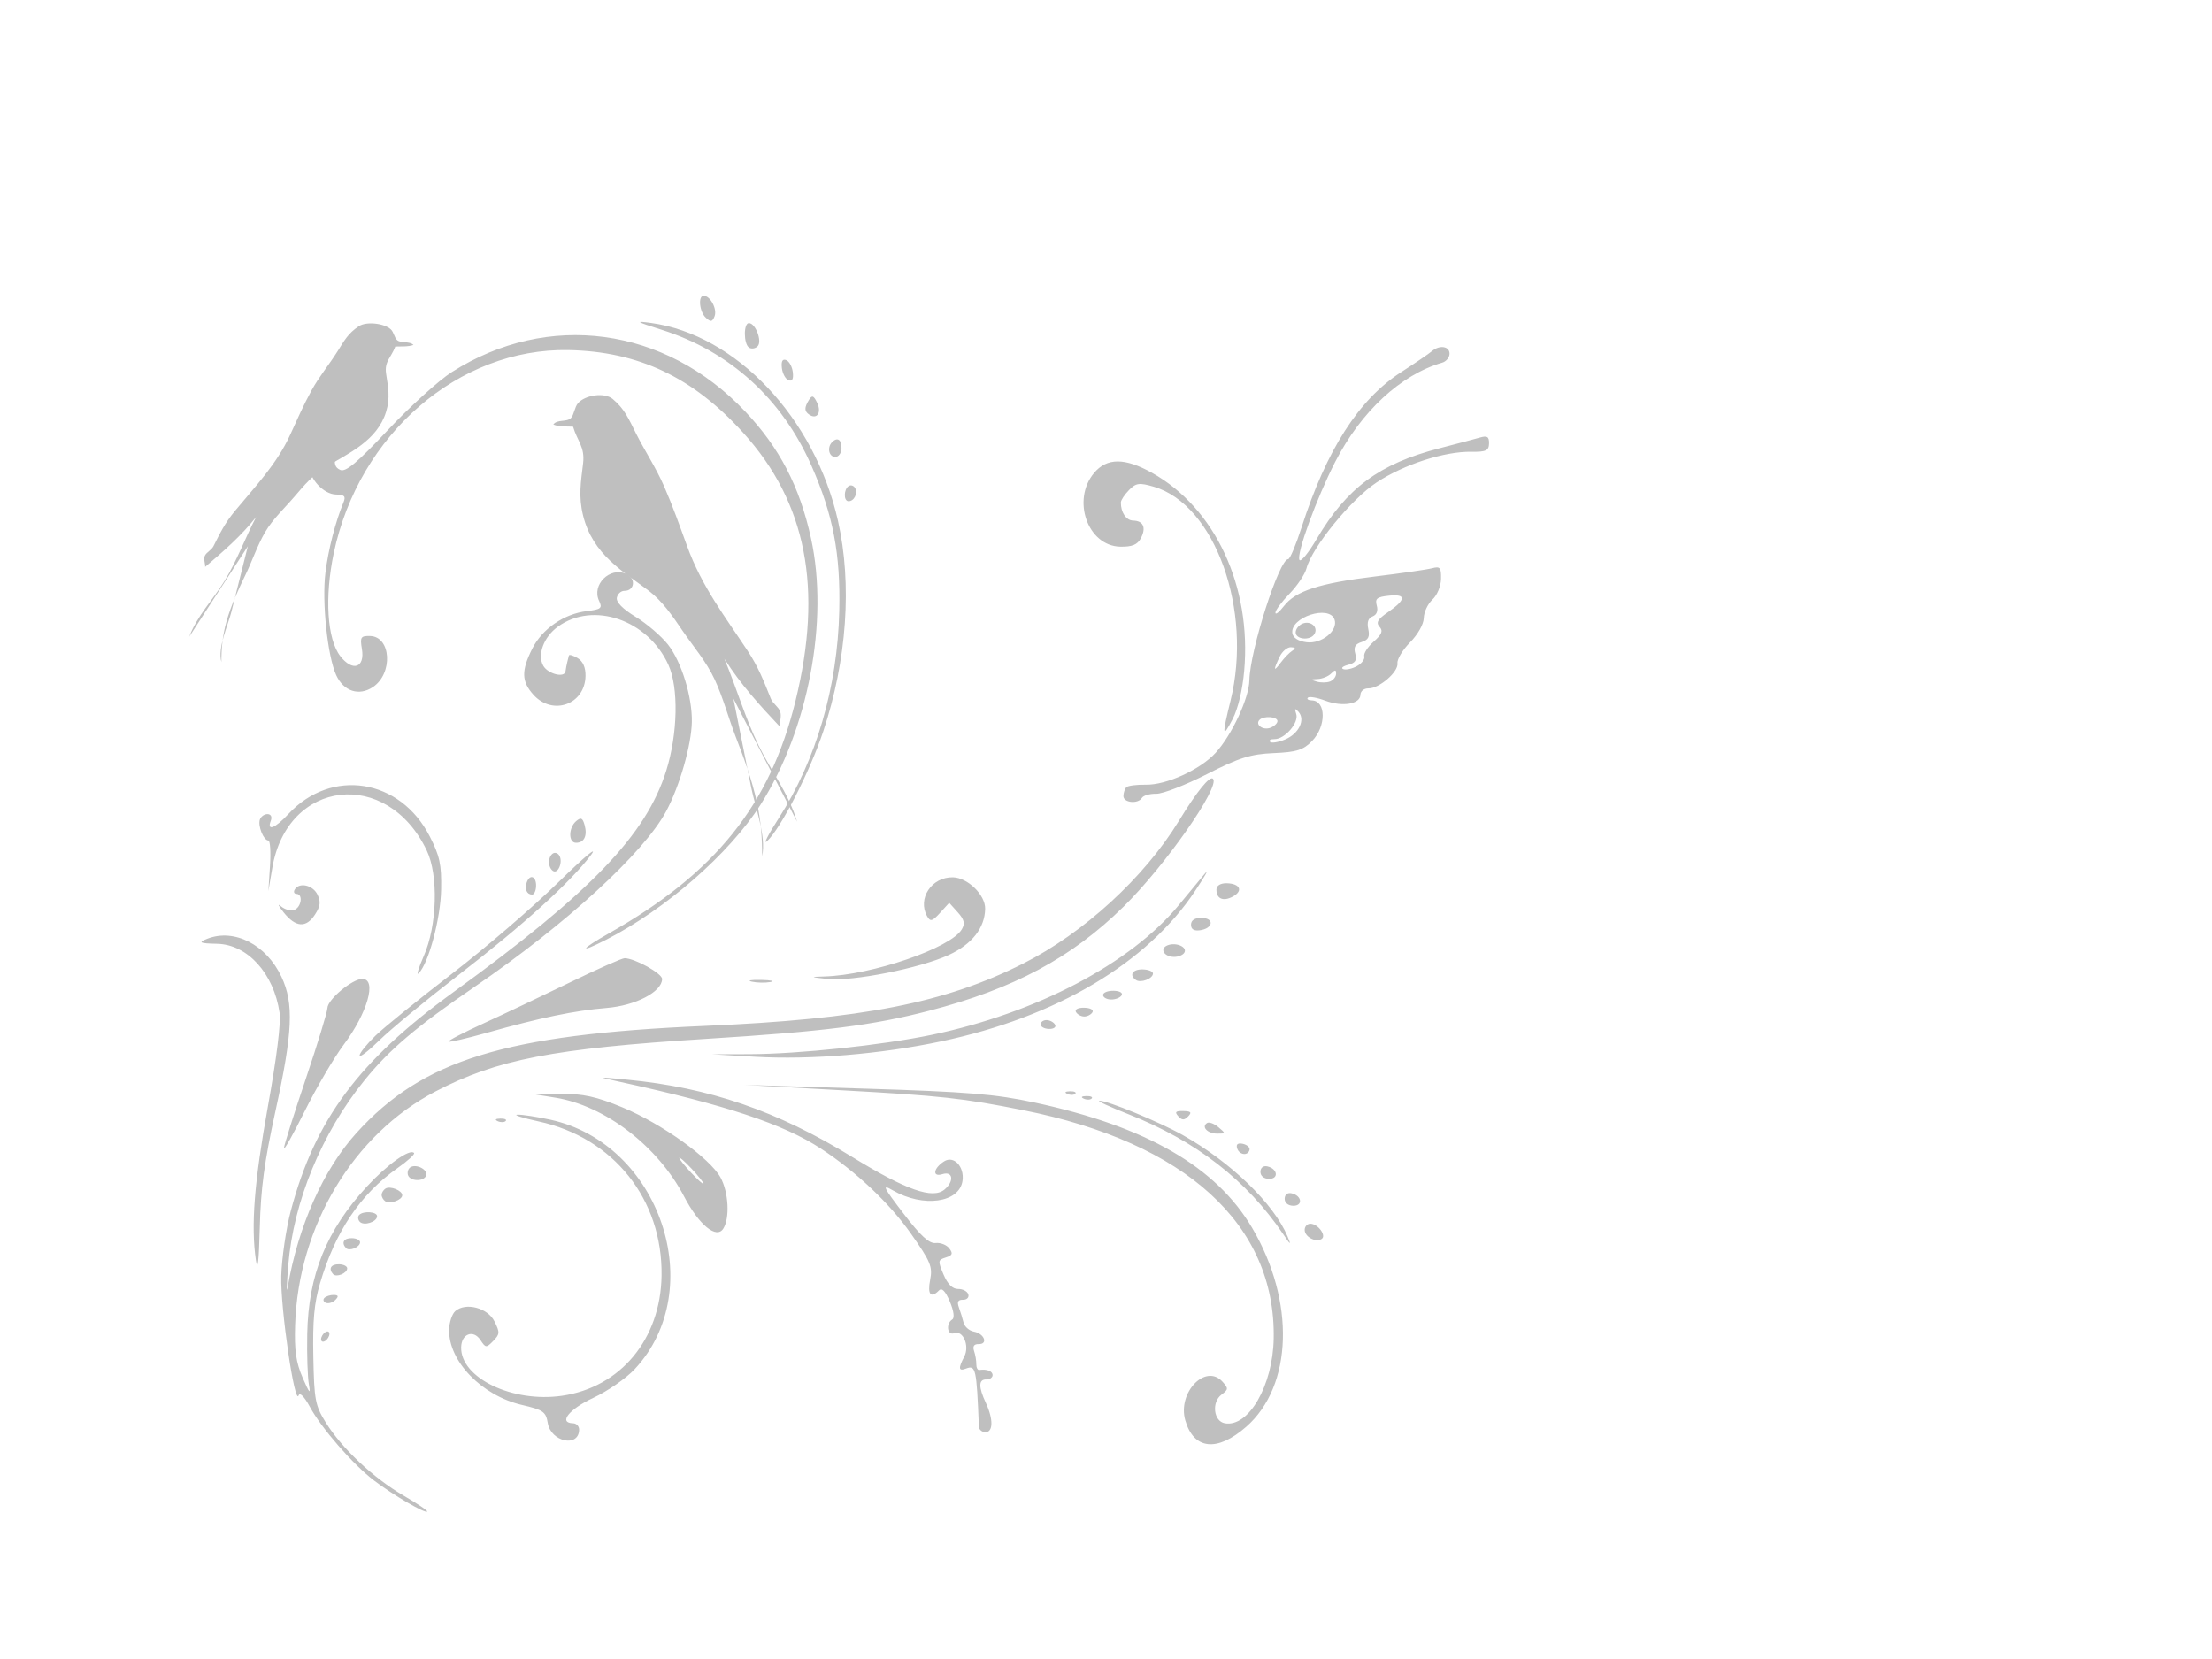 <?xml version="1.0"?><svg width="640" height="480" xmlns="http://www.w3.org/2000/svg">
 <title>orange</title>
 <g>
  <title>Layer 1</title>
  <path transform="rotate(0.184 244.367,261.747) " d="m60.082,272.167c7.787,-3.023 17.024,1.704 21.41,10.956c3.681,7.766 3.34,15.944 -1.627,38.997c-3.146,14.603 -4.149,22.247 -4.399,33.541c-0.221,9.959 -0.569,12.998 -1.09,9.523c-1.503,-10.03 -0.566,-22.544 3.34,-44.617c2.475,-13.983 3.706,-24.139 3.275,-27.014c-1.706,-11.383 -9.332,-19.747 -18.153,-19.91c-5.113,-0.094 -5.618,-0.364 -2.755,-1.476zm15.04,-34.533c0.308,-0.869 1.304,-1.567 2.213,-1.55c0.979,0.018 1.36,0.803 0.935,1.926c-1.181,3.12 1.241,2.192 5.044,-1.932c12.437,-13.488 32.319,-10.431 40.957,6.296c2.918,5.651 3.454,8.108 3.346,15.347c-0.125,8.424 -3.541,21.348 -6.414,24.271c-0.715,0.727 -0.063,-1.518 1.449,-4.989c3.856,-8.852 4.223,-23.358 0.773,-30.525c-11.507,-23.909 -40.403,-20.568 -44.676,5.165l-1.115,6.716l0.452,-7.309c0.249,-4.019 0.024,-7.316 -0.499,-7.326c-1.4,-0.026 -3.114,-4.26 -2.465,-6.089l-0,0zm6.177,25.107c1.124,0.953 2.862,1.415 3.861,1.027c2.052,-0.797 2.557,-4.589 0.616,-4.625c-0.695,-0.013 -0.922,-0.59 -0.505,-1.282c1.309,-2.174 5.249,-1.289 6.581,1.479c0.993,2.065 0.843,3.333 -0.675,5.714c-2.548,3.994 -5.577,3.817 -9.087,-0.532c-1.56,-1.932 -1.915,-2.733 -0.791,-1.781zm7.337,49.899c3.367,-10.086 6.152,-19.31 6.189,-20.498c0.078,-2.525 7.247,-8.521 10.124,-8.467c4.229,0.078 1.465,9.859 -5.39,19.075c-2.789,3.75 -7.827,12.401 -11.195,19.226c-3.368,6.825 -6.062,11.642 -5.987,10.705c0.075,-0.937 2.891,-9.955 6.259,-20.041zm-4.193,38.123c6.941,-26.407 19.499,-43.38 46.917,-63.414c39.654,-28.973 55.526,-45.607 61.284,-64.225c3.31,-10.704 3.536,-24.018 0.518,-30.604c-5.961,-13.014 -21.797,-18.415 -32.03,-10.924c-4.059,2.971 -5.964,8.129 -4.173,11.298c1.351,2.39 6.189,3.593 6.441,1.601c0.094,-0.747 0.315,-1.928 0.49,-2.624c0.175,-0.697 0.391,-1.572 0.479,-1.945c0.088,-0.372 1.224,-0.045 2.524,0.728c1.547,0.92 2.342,2.707 2.302,5.177c-0.133,8.242 -9.47,11.629 -15.056,5.462c-3.48,-3.843 -3.564,-6.932 -0.363,-13.348c2.857,-5.727 9.129,-10.072 15.718,-10.892c4.159,-0.517 4.574,-0.866 3.552,-2.99c-2.215,-4.605 3.042,-9.905 7.795,-7.858c2.907,1.252 2.54,4.964 -0.489,4.949c-0.973,-0.004 -1.948,0.887 -2.166,1.982c-0.255,1.278 1.695,3.255 5.447,5.523c3.214,1.943 7.448,5.551 9.409,8.019c3.892,4.896 7.076,15.128 6.959,22.363c-0.108,6.684 -3.476,18.556 -7.318,25.801c-6.417,12.1 -28.938,32.873 -55.372,51.074c-16.681,11.486 -24.481,18.147 -31.619,27.002c-12.386,15.365 -20.514,35.249 -21.959,53.716c-0.437,5.587 -0.507,8.446 -0.155,6.353c2.976,-17.695 10.22,-34.108 19.721,-44.681c19.117,-21.272 42.864,-28.669 100.647,-31.345c45.726,-2.118 69.606,-6.872 92.164,-18.348c17.5,-8.903 34.907,-24.955 44.889,-41.398c5.233,-8.619 8.947,-13.225 9.856,-12.221c2.104,2.322 -13.846,25.272 -25.736,37.032c-15.112,14.947 -31.739,23.916 -56.289,30.363c-16.239,4.264 -30.123,6.059 -64.402,8.322c-44.268,2.923 -60.49,6.131 -78.311,15.49c-23.622,12.404 -39.509,39.045 -40.338,67.643c-0.215,7.41 0.285,10.827 2.242,15.311c1.957,4.487 2.359,4.919 1.805,1.942c-0.392,-2.107 -0.632,-8.696 -0.534,-14.643c0.284,-17.117 5.444,-29.973 17.163,-42.752c5.842,-6.37 12.365,-11.035 13.57,-9.705c0.308,0.339 -1.818,2.298 -4.724,4.353c-10.776,7.618 -18.001,18.435 -22.372,33.495c-1.653,5.694 -2.088,10.663 -1.853,21.149c0.282,12.565 0.586,14.151 3.664,19.068c4.665,7.451 13.853,16.034 22.515,21.032c4.023,2.321 7.128,4.412 6.9,4.646c-0.602,0.621 -9.926,-4.799 -15.42,-8.962c-6.135,-4.649 -15.26,-15.068 -18.645,-21.291c-1.553,-2.855 -2.898,-4.219 -3.215,-3.261c-1.108,3.352 -5.379,-25.199 -5.154,-34.453c0.128,-5.247 1.352,-13.801 2.722,-19.01l0,0zm6.867,-220.475c3.658,-3.41 6.271,-2.622 5.402,1.627c-0.556,2.721 -0.223,3.844 1.343,4.518c1.583,0.681 4.878,-2.1 13.725,-11.584c6.403,-6.865 14.719,-14.448 18.48,-16.852c27.754,-17.742 61.569,-13.306 84.872,11.133c9.99,10.477 15.836,21.649 19.173,36.641c5.302,23.818 -0.614,55.464 -14.443,77.27c-8.931,14.081 -27.209,30.155 -44.397,39.041c-8.201,4.24 -7.617,2.935 0.844,-1.884c30.612,-17.439 46.33,-37.152 53.644,-67.278c7.925,-32.641 3.013,-57.467 -15.356,-77.61c-14.629,-16.041 -30.349,-23.423 -50.607,-23.764c-31.749,-0.534 -60.626,24.592 -67.749,58.95c-2.644,12.751 -1.84,24.903 1.97,29.796c3.581,4.599 7.197,3.398 6.262,-2.079c-0.583,-3.415 -0.342,-3.804 2.327,-3.755c6.125,0.113 6.768,10.818 0.888,14.774c-4.001,2.691 -8.456,1.266 -10.622,-3.398c-2.543,-5.474 -4.251,-21.243 -3.216,-29.689c0.825,-6.737 2.828,-14.635 5.153,-20.323c0.723,-1.77 0.293,-2.221 -2.16,-2.266c-3.655,-0.068 -7.854,-4.625 -7.792,-8.457c0.024,-1.509 1.041,-3.673 2.26,-4.808l0,0l0,0zm2.908,245.733c0.487,-0.501 1.708,-0.896 2.714,-0.878c1.342,0.024 1.47,0.403 0.479,1.424c-0.742,0.765 -1.964,1.16 -2.714,0.878c-0.75,-0.282 -0.966,-0.923 -0.479,-1.425zm0.312,9.894c0.663,-0.42 1.196,-0.191 1.185,0.508c-0.011,0.7 -0.563,1.615 -1.226,2.036c-0.663,0.42 -1.196,0.191 -1.185,-0.508c0.011,-0.699 0.563,-1.616 1.226,-2.036zm3.898,-19.651c1.312,0.024 2.377,0.555 2.367,1.18c-0.023,1.43 -3.147,2.706 -4.086,1.67c-1.411,-1.558 -0.606,-2.892 1.719,-2.85zm3.702,-7.566c1.312,0.024 2.377,0.555 2.367,1.18c-0.023,1.43 -3.147,2.706 -4.086,1.67c-1.411,-1.558 -0.606,-2.893 1.719,-2.85zm6.617,-58.599c2.5,-2.441 12.424,-10.534 22.054,-17.984c9.629,-7.451 23.494,-19.449 30.811,-26.663c7.406,-7.302 11.528,-10.76 9.299,-7.801c-6.056,8.038 -19.527,20.309 -38.315,34.906c-9.304,7.228 -19.508,15.708 -22.676,18.844c-3.168,3.137 -5.75,5.126 -5.739,4.419c0.011,-0.706 2.067,-3.281 4.567,-5.722zm-4.539,51.871c1.21,-1.247 5.206,-0.968 5.184,0.362c-0.027,1.662 -3.854,2.875 -5.017,1.591c-0.548,-0.605 -0.623,-1.483 -0.167,-1.954zm7.593,-7.657c1.343,-0.852 4.871,0.55 4.849,1.927c-0.022,1.377 -3.593,2.648 -4.908,1.747c-0.59,-0.405 -1.065,-1.24 -1.055,-1.857c0.01,-0.618 0.512,-1.435 1.115,-1.817zm7.196,-6.189c1.695,-1.074 5.108,0.69 4.558,2.355c-0.619,1.872 -4.721,1.765 -5.281,-0.138c-0.24,-0.815 0.085,-1.813 0.724,-2.218zm20.921,-41.644c5.734,-2.644 16.969,-8.016 24.966,-11.938c7.997,-3.922 15.152,-7.119 15.899,-7.106c3.012,0.056 10.882,4.405 10.856,5.999c-0.06,3.726 -7.657,7.708 -16.069,8.424c-9.212,0.784 -19.151,2.88 -34.682,7.313c-5.817,1.66 -10.761,2.815 -10.987,2.567c-0.225,-0.249 4.282,-2.615 10.016,-5.259zm-7.781,83.198c3.037,-2.595 9.351,-0.938 11.316,2.969c1.601,3.184 1.57,3.692 -0.341,5.662c-1.991,2.052 -2.182,2.039 -3.69,-0.242c-2.069,-3.13 -5.524,-1.826 -5.587,2.109c-0.144,8.867 14.929,16.053 29.225,13.933c16.944,-2.512 28.48,-16.514 28.694,-34.824c0.258,-22.104 -14,-39.893 -35.696,-44.537c-4.733,-1.013 -7.496,-1.883 -6.139,-1.934c1.357,-0.051 5.642,0.588 9.522,1.42c31.738,6.806 46.124,48.888 24.643,72.084c-2.472,2.669 -7.875,6.44 -12.008,8.38c-6.968,3.272 -10.117,7.272 -5.786,7.352c0.984,0.018 1.776,0.858 1.759,1.866c-0.085,5.224 -8.149,3.541 -9.077,-1.895c-0.561,-3.287 -1.316,-3.814 -7.502,-5.23c-11.601,-2.657 -21.266,-12.561 -21.129,-21.651c0.033,-2.188 0.841,-4.646 1.795,-5.462zm12.813,-55.721c1.258,-0.032 1.958,0.281 1.554,0.697c-0.403,0.416 -1.433,0.442 -2.288,0.059c-0.945,-0.424 -0.657,-0.72 0.733,-0.755zm7.433,-68.358c0.885,-2.495 2.751,-1.802 2.706,1.004c-0.023,1.399 -0.546,2.535 -1.164,2.523c-1.527,-0.028 -2.221,-1.616 -1.542,-3.528zm9.751,61.101c6.817,-0.002 10.608,0.814 18.159,3.913c11.339,4.652 25.365,14.613 28.432,20.192c2.347,4.27 2.772,11.691 0.847,14.783c-1.948,3.127 -7.036,-1.019 -11.381,-9.276c-7.637,-14.509 -22.953,-26.183 -37.327,-28.451l-7.345,-1.159l8.615,-0.002zm38.142,22.81c1.935,2.047 3.524,3.436 3.529,3.086c0.006,-0.35 -1.573,-2.311 -3.509,-4.358c-1.935,-2.048 -3.524,-3.436 -3.529,-3.086c-0.006,0.35 1.573,2.311 3.509,4.358zm-40.344,-92.307c0.617,-0.391 1.465,-0.095 1.885,0.657c1.061,1.903 -0.426,5.377 -1.876,4.385c-1.492,-1.022 -1.498,-4.098 -0.009,-5.041zm6.697,-9.386c1.367,-1.168 1.86,-0.937 2.444,1.151c0.869,3.107 -0.141,5.166 -2.516,5.122c-2.21,-0.041 -2.161,-4.365 0.072,-6.273zm14.995,74.77c23.843,2.235 43.397,8.881 65.192,22.159c15.663,9.542 23.346,12.215 26.75,9.306c2.832,-2.419 2.392,-5.397 -0.655,-4.428c-2.98,0.949 -2.646,-1.675 0.47,-3.692c2.769,-1.792 5.888,1.416 5.368,5.522c-0.817,6.461 -11.37,7.965 -20.212,2.88c-3.189,-1.834 -2.809,-1.026 3.156,6.717c4.988,6.475 7.459,8.725 9.345,8.511c1.41,-0.161 3.188,0.539 3.952,1.556c1.116,1.485 0.914,1.999 -1.023,2.616c-2.289,0.728 -2.32,0.981 -0.622,4.955c1.193,2.79 2.606,4.173 4.236,4.144c1.345,-0.023 2.668,0.678 2.939,1.557c0.271,0.88 -0.414,1.583 -1.524,1.563c-1.452,-0.027 -1.786,0.59 -1.193,2.205c0.453,1.233 1.069,3.217 1.371,4.407c0.301,1.191 1.656,2.361 3.01,2.601c3.002,0.53 4.196,3.648 1.377,3.596c-1.349,-0.025 -1.787,0.634 -1.325,1.988c0.38,1.114 0.678,2.838 0.662,3.83c-0.016,0.992 0.374,1.744 0.868,1.67c2.193,-0.328 3.872,0.323 3.853,1.494c-0.012,0.7 -0.826,1.257 -1.81,1.239c-2.264,-0.042 -2.297,2.142 -0.103,6.824c2.207,4.71 2.142,8.483 -0.145,8.441c-0.984,-0.018 -1.82,-0.749 -1.858,-1.625c-0.736,-16.937 -0.949,-17.865 -3.848,-16.739c-2.08,0.807 -2.204,-0.129 -0.46,-3.465c1.635,-3.126 -0.376,-7.778 -2.933,-6.786c-1.991,0.773 -2.483,-2.762 -0.555,-3.984c0.702,-0.445 0.408,-2.508 -0.739,-5.191c-1.281,-2.998 -2.304,-4.041 -3.129,-3.191c-2.353,2.424 -3.393,1.19 -2.576,-3.052c0.734,-3.806 0.122,-5.267 -5.59,-13.335c-6.247,-8.825 -15.857,-17.848 -26.109,-24.512c-10.926,-7.103 -27.452,-12.527 -58.539,-19.213c-6.403,-1.377 -6.353,-1.389 2.395,-0.569zm6.175,-218.966c24.606,3.282 47.484,27.326 54.296,57.062c4.193,18.307 2.717,40.355 -4.085,61.003c-3.837,11.649 -12.174,28.054 -16.128,31.741c-1.216,1.133 0.282,-1.838 3.328,-6.603c10.802,-16.897 16.906,-38.036 17.341,-60.047c0.326,-16.539 -1.846,-27.697 -8.169,-41.972c-8.583,-19.378 -23.77,-33.068 -43.516,-39.228c-7.412,-2.312 -7.855,-2.595 -3.066,-1.956zm15.252,-7.917c1.917,0.035 3.94,3.829 3.152,5.911c-0.63,1.664 -1.109,1.75 -2.527,0.45c-1.885,-1.729 -2.344,-6.393 -0.625,-6.361zm13.897,219.388c14.351,-0.094 38.388,-2.719 52.746,-5.761c30.274,-6.414 57.432,-20.786 71.369,-37.769c2.661,-3.243 6.001,-7.306 7.423,-9.029c1.422,-1.723 0.218,0.46 -2.675,4.852c-13.846,21.02 -40.013,36.655 -73.33,43.817c-17.481,3.758 -37.757,5.507 -53.764,4.639l-12.516,-0.679l10.746,-0.07zm-0.797,-211.512c1.931,0.036 3.914,5.268 2.534,6.689c-0.671,0.692 -1.797,0.862 -2.503,0.378c-1.586,-1.086 -1.613,-7.097 -0.031,-7.068zm4.12,190.02c2.952,0.054 4.156,0.325 2.675,0.601c-1.481,0.276 -3.897,0.232 -5.367,-0.099c-1.471,-0.33 -0.259,-0.556 2.692,-0.502zm30.512,31.369c29.438,0.822 37.411,1.455 48.854,3.875c32.27,6.826 52.456,18.386 62.95,36.048c12.572,21.161 11.914,45.691 -1.543,57.553c-8.371,7.378 -15.152,6.68 -17.629,-1.814c-2.345,-8.043 5.854,-16.595 10.739,-11.202c1.75,1.932 1.729,2.224 -0.275,3.731c-2.937,2.208 -2.272,7.727 0.998,8.287c6.876,1.178 13.828,-10.945 14.048,-24.495c0.534,-32.97 -25.603,-56.687 -72.622,-65.894c-17.579,-3.442 -23.712,-4.095 -52.686,-5.608l-28.014,-1.463l35.18,0.983zm-23.827,-210.734c0.87,0.324 1.74,1.899 1.934,3.5c0.239,1.978 -0.156,2.723 -1.231,2.323c-0.87,-0.324 -1.74,-1.899 -1.934,-3.5c-0.239,-1.978 0.156,-2.723 1.231,-2.323zm6.665,11.445c0.862,-1.397 1.329,-1.215 2.356,0.92c1.351,2.807 -0.089,4.913 -2.316,3.388c-1.438,-0.985 -1.448,-2.026 -0.041,-4.308zm4.913,166.866c13.822,-0.446 36.637,-8.357 39.776,-13.794c0.972,-1.683 0.694,-2.813 -1.209,-4.915l-2.472,-2.729l-2.639,2.918c-2.234,2.471 -2.806,2.625 -3.729,1.006c-2.901,-5.087 1.259,-11.412 7.431,-11.298c4.26,0.079 9.408,5.084 9.343,9.085c-0.09,5.55 -3.776,10.26 -10.474,13.382c-8.293,3.866 -27.869,7.808 -35.063,7.06c-5.076,-0.528 -5.149,-0.581 -0.964,-0.716zm1.759,-154.589c1.538,-1.585 2.797,-0.787 2.756,1.748c-0.023,1.414 -0.836,2.529 -1.83,2.511c-1.816,-0.033 -2.403,-2.736 -0.925,-4.259zm4.883,12.657c0.617,-0.391 1.45,-0.124 1.85,0.595c0.855,1.534 -0.299,3.833 -1.91,3.803c-1.451,-0.027 -1.405,-3.47 0.059,-4.398zm57.761,154.342c0.945,0.017 2.041,0.61 2.435,1.318c0.394,0.707 -0.389,1.265 -1.739,1.24c-1.351,-0.025 -2.447,-0.618 -2.435,-1.317c0.012,-0.7 0.794,-1.258 1.739,-1.241zm6.796,20.585c1.258,-0.032 1.958,0.281 1.555,0.697c-0.403,0.416 -1.433,0.442 -2.288,0.058c-0.945,-0.424 -0.657,-0.72 0.733,-0.755zm6.424,-178.946c3.691,-4.42 8.882,-4.444 16.754,-0.077c18.328,10.166 28.941,32.777 26.854,57.217c-0.473,5.534 -1.751,10.954 -3.289,13.936c-2.994,5.807 -3.109,4.858 -0.643,-5.265c6.394,-26.246 -4.631,-56.708 -22.391,-61.866c-4.195,-1.218 -5.159,-1.085 -7.17,0.987c-1.278,1.317 -2.332,2.92 -2.343,3.562c-0.047,2.869 1.542,5.222 3.551,5.259c2.979,0.055 3.859,2.046 2.259,5.106c-0.984,1.883 -2.536,2.524 -5.954,2.461c-9.421,-0.173 -14.18,-13.474 -7.628,-21.32zm-2.353,154.745c1.778,0.033 2.796,0.599 2.365,1.316c-0.417,0.692 -1.5,1.245 -2.406,1.228c-0.907,-0.016 -1.971,-0.609 -2.365,-1.316c-0.408,-0.732 0.628,-1.261 2.406,-1.228zm0.679,25.562c1.258,-0.032 1.958,0.281 1.555,0.697c-0.403,0.416 -1.433,0.442 -2.288,0.058c-0.945,-0.424 -0.657,-0.72 0.733,-0.755zm3.746,1.337c2.221,-0.125 17.426,6.07 24.209,9.862c13.954,7.803 26.373,19.743 30.395,29.222c1.13,2.663 0.915,2.551 -1.264,-0.66c-10.546,-15.532 -25.377,-26.945 -44.931,-34.572c-5.33,-2.079 -9.114,-3.813 -8.408,-3.853zm4.077,-31.832c1.731,0.032 2.724,0.601 2.294,1.315c-0.417,0.692 -1.8,1.239 -3.073,1.216c-1.273,-0.023 -2.306,-0.616 -2.295,-1.315c0.012,-0.7 1.394,-1.247 3.073,-1.216zm3.469,-58.893c0.445,-0.458 3.001,-0.799 5.679,-0.756c5.936,0.094 15.741,-4.44 20.149,-9.317c4.657,-5.153 9.588,-15.84 9.671,-20.96c0.141,-8.71 8.525,-35.172 11.128,-35.124c0.496,0.009 2.214,-4.111 3.818,-9.155c7.16,-22.523 16.43,-37.089 28.656,-45.032c4.09,-2.657 8.094,-5.403 8.898,-6.102c2.187,-1.902 5.145,-1.471 5.109,0.744c-0.018,1.072 -0.976,2.226 -2.13,2.566c-11.971,3.523 -23.421,14.201 -30.83,28.752c-5.363,10.533 -11.217,26.751 -10.27,28.451c0.38,0.682 2.609,-2.045 4.953,-6.058c8.66,-14.825 18.078,-21.833 35.446,-26.376c4.942,-1.293 10.2,-2.703 11.683,-3.135c2.144,-0.623 2.689,-0.274 2.657,1.697c-0.034,2.066 -0.888,2.469 -5.11,2.415c-7.779,-0.101 -19.497,3.733 -27.366,8.953c-7.335,4.867 -18.599,18.75 -20.219,24.923c-0.457,1.741 -2.653,5.05 -4.88,7.354c-2.226,2.303 -4.058,4.78 -4.069,5.504c-0.012,0.724 1.082,-0.127 2.43,-1.891c3.369,-4.41 10.232,-6.666 26.376,-8.674c7.561,-0.94 14.961,-2.032 16.444,-2.426c2.352,-0.626 2.688,-0.237 2.635,3.05c-0.035,2.151 -1.1,4.736 -2.484,6.026c-1.332,1.242 -2.445,3.645 -2.473,5.339c-0.029,1.783 -1.692,4.752 -3.947,7.047c-2.144,2.181 -3.775,4.909 -3.624,6.061c0.326,2.499 -5.284,7.356 -8.43,7.298c-1.223,-0.023 -2.238,0.806 -2.255,1.843c-0.044,2.716 -5.2,3.597 -10.186,1.739c-2.361,-0.88 -4.621,-1.262 -5.021,-0.85c-0.4,0.412 0.11,0.765 1.133,0.784c4.182,0.077 4.249,7.506 0.106,11.775c-2.527,2.603 -4.47,3.22 -11.093,3.52c-6.642,0.301 -9.974,1.363 -19.28,6.149c-6.188,3.182 -12.775,5.757 -14.637,5.723c-1.862,-0.034 -3.727,0.504 -4.144,1.196c-1.121,1.862 -5.393,1.445 -5.36,-0.523c0.015,-0.933 0.391,-2.071 0.836,-2.529zm41.64,-17.353c1.101,-0.428 2.01,-1.288 2.02,-1.913c0.021,-1.33 -3.973,-1.61 -5.184,-0.362c-1.365,1.406 1.008,3.113 3.164,2.276zm4.242,3.388c3.992,-1.678 5.932,-5.748 3.835,-8.045c-1.026,-1.124 -1.181,-0.964 -0.634,0.654c0.853,2.519 -3.323,7.353 -6.304,7.299c-1.093,-0.02 -1.653,0.333 -1.244,0.784c0.409,0.452 2.365,0.14 4.346,-0.693zm-1.313,-22.251c0.985,-1.34 2.469,-2.879 3.298,-3.419c1.107,-0.722 1.002,-0.997 -0.397,-1.037c-1.048,-0.03 -2.508,1.223 -3.245,2.784c-1.871,3.961 -1.755,4.527 0.344,1.672zm7.454,-5.907c4.344,0.531 9.153,-3.392 8.066,-6.578c-1.501,-4.397 -12.941,-0.641 -12.195,4.003c0.214,1.329 1.744,2.284 4.129,2.575zm-1.144,-5.41c2.357,-0.915 4.578,1.073 3.395,3.039c-1.194,1.983 -5.459,1.599 -5.425,-0.489c0.016,-0.975 0.93,-2.122 2.03,-2.549zm7.95,16.742c0.952,-0.369 1.742,-1.377 1.756,-2.238c0.02,-1.219 -0.298,-1.233 -1.43,-0.067c-0.801,0.825 -2.558,1.546 -3.904,1.603c-2.111,0.089 -2.153,0.19 -0.3,0.738c1.181,0.35 2.926,0.334 3.878,-0.036zm7.764,-4.462c1.401,-0.767 2.355,-2.049 2.119,-2.849c-0.235,-0.8 0.971,-2.703 2.681,-4.229c2.412,-2.153 2.796,-3.126 1.714,-4.34c-1.082,-1.215 -0.555,-2.149 2.362,-4.18c5.318,-3.703 5.449,-5.363 0.38,-4.826c-3.521,0.373 -4.126,0.86 -3.564,2.869c0.433,1.546 0,2.683 -1.198,3.147c-1.268,0.493 -1.668,1.681 -1.234,3.668c0.489,2.242 0.035,3.134 -1.909,3.752c-1.882,0.599 -2.364,1.479 -1.838,3.357c0.542,1.938 0.05,2.716 -2.06,3.263c-1.525,0.395 -2.149,0.954 -1.387,1.241c0.762,0.286 2.532,-0.106 3.933,-0.873zm-61.682,87.939c1.64,0.03 2.973,0.566 2.964,1.191c-0.024,1.484 -3.531,2.828 -4.911,1.883c-2.08,-1.424 -1,-3.128 1.947,-3.074zm7.197,-7.011c2.465,-0.957 5.792,0.516 4.818,2.134c-0.42,0.697 -1.773,1.249 -3.007,1.226c-2.939,-0.054 -4.217,-2.426 -1.811,-3.36zm4.667,47.949c2.227,0.041 2.539,0.386 1.407,1.553c-1.132,1.167 -1.769,1.155 -2.862,-0.053c-1.094,-1.207 -0.771,-1.541 1.456,-1.5zm5.181,-55.893c3.737,0.069 3.279,3.049 -0.549,3.578c-1.724,0.238 -2.586,-0.312 -2.564,-1.638c0.021,-1.299 1.109,-1.977 3.113,-1.94zm1.726,59.33c0.576,-0.365 2.053,0.177 3.281,1.205c2.16,1.807 2.147,1.868 -0.38,1.861c-2.79,-0.008 -4.64,-1.963 -2.901,-3.065zm5.425,-69.378c3.884,0.072 4.87,2.169 1.807,3.846c-2.788,1.526 -4.792,0.654 -4.748,-2.066c0.018,-1.095 1.201,-1.811 2.941,-1.78zm4.975,75.381c1.22,0.273 2.074,1.06 1.899,1.747c-0.469,1.841 -3.022,1.471 -3.609,-0.524c-0.33,-1.121 0.266,-1.547 1.71,-1.223zm7.091,6.504c2.982,0.674 3.345,3.654 0.438,3.6c-1.465,-0.027 -2.471,-0.867 -2.452,-2.047c0.019,-1.184 0.841,-1.819 2.014,-1.553zm7.033,7.764c2.982,0.674 3.345,3.655 0.438,3.601c-1.465,-0.027 -2.471,-0.867 -2.452,-2.047c0.019,-1.185 0.841,-1.819 2.014,-1.554zm5.478,8.784c2.215,0.041 4.716,3.458 3.223,4.404c-1.731,1.097 -4.928,-0.641 -4.895,-2.662c0.015,-0.975 0.768,-1.758 1.672,-1.742z" id="path3466" fill="#bfbfbf"/>
  <path fill="#bfbfbf" fill-rule="evenodd" clip-rule="evenodd" id="svg_40" d="m165.8,123.437c1.241,4.222 3.48,5.838 2.905,10.63c-0.65,5.418 -1.364,9.572 -0.004,15.085c2.81,11.389 11.697,16.225 19.04,21.806c3.898,2.963 6.796,7.202 9.72,11.504c3.142,4.622 6.861,8.863 9.316,14.132c2.414,5.181 3.953,11.033 6.032,16.434c2.393,6.216 4.677,12.328 6.161,18.998c1.141,5.129 1.582,10.403 1.533,15.715c1.251,-5.831 -2.046,-14.341 -3.159,-19.899c-1.719,-8.582 -3.438,-17.163 -5.157,-25.745c6.145,11.88 12.29,23.76 18.435,35.64c-2.507,-8.281 -7.479,-14.579 -11.121,-22.009c-3.885,-7.925 -6.464,-16.895 -9.919,-25.136c4.708,7.443 10.284,13.52 16.03,19.633c-0.036,-1.504 0.587,-3.044 0.1,-4.377c-0.521,-1.426 -2.083,-2.201 -2.705,-3.752c-2.099,-5.237 -3.619,-9.138 -6.694,-13.799c-6.501,-9.852 -13.215,-18.486 -17.5,-30.252c-2.125,-5.837 -4.197,-11.703 -6.663,-17.327c-2.432,-5.547 -5.464,-10.01 -8.116,-15.279c-2.176,-4.324 -3.343,-7.158 -6.763,-10.004c-2.391,-1.99 -8.008,-1.158 -10.069,1.251c-0.95,1.111 -1.127,3.354 -2.004,4.252c-1.269,1.301 -3.888,0.27 -5.109,1.875c1.778,0.761 3.85,0.533 5.711,0.625"/>
  <path id="svg_45" fill="#bfbfbf" fill-rule="evenodd" clip-rule="evenodd" d="m114.373,100.267c-1.141,3.101 -3.2,4.288 -2.672,7.808c0.598,3.98 1.254,7.031 0.003,11.08c-2.584,8.366 -10.759,11.917 -17.512,16.017c-3.586,2.176 -6.251,5.29 -8.94,8.45c-2.89,3.395 -6.311,6.51 -8.569,10.38c-2.22,3.806 -3.636,8.104 -5.548,12.071c-2.201,4.566 -4.302,9.055 -5.667,13.955c-1.049,3.767 -1.455,7.641 -1.41,11.543c-1.151,-4.283 1.881,-10.534 2.905,-14.616c1.581,-6.304 3.162,-12.607 4.743,-18.911c-5.652,8.726 -11.304,17.452 -16.956,26.178c2.306,-6.083 6.878,-10.708 10.229,-16.166c3.573,-5.821 5.945,-12.409 9.123,-18.463c-4.331,5.467 -9.459,9.93 -14.744,14.421c0.033,-1.104 -0.54,-2.236 -0.092,-3.215c0.479,-1.047 1.916,-1.617 2.488,-2.756c1.931,-3.847 3.329,-6.712 6.157,-10.135c5.98,-7.236 12.155,-13.578 16.096,-22.221c1.955,-4.287 3.861,-8.596 6.129,-12.727c2.237,-4.074 5.026,-7.353 7.465,-11.223c2.002,-3.176 3.075,-5.257 6.22,-7.348c2.199,-1.462 7.366,-0.851 9.261,0.919c0.874,0.816 1.037,2.463 1.843,3.123c1.168,0.955 3.576,0.198 4.699,1.377c-1.636,0.559 -3.541,0.391 -5.253,0.459"/>
 </g>
</svg>